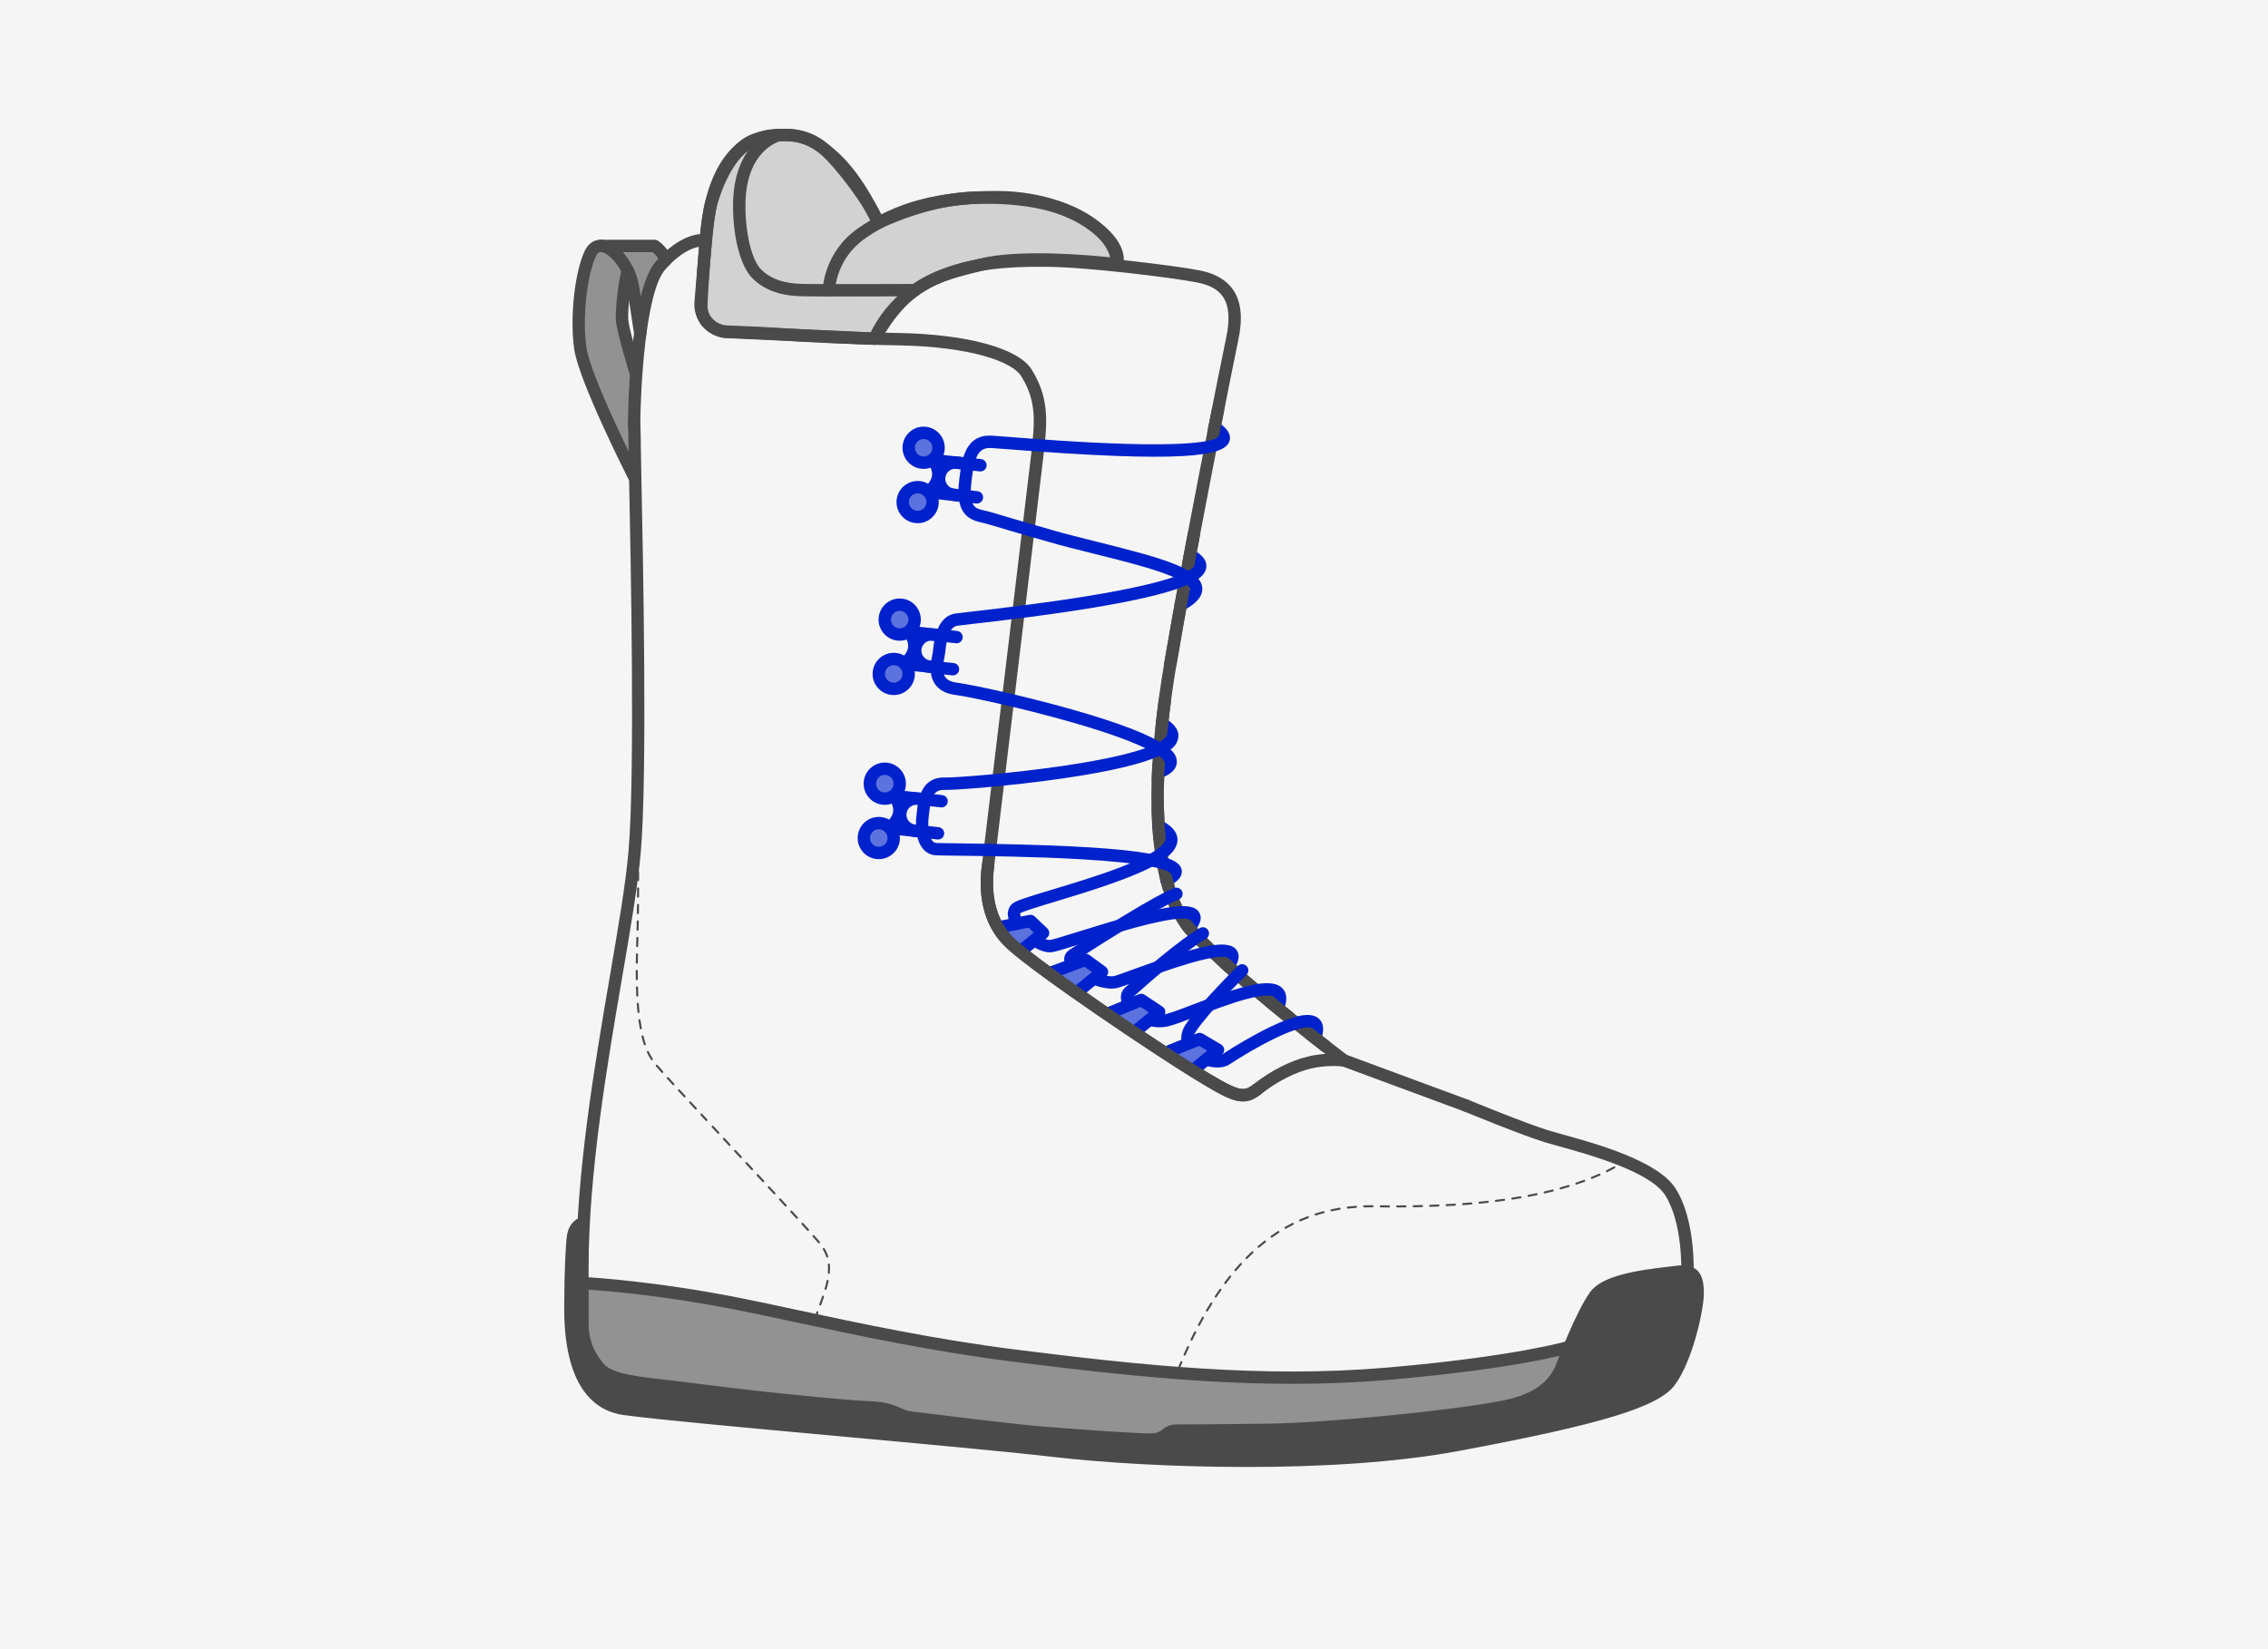 <?xml version="1.0" encoding="UTF-8"?><svg xmlns="http://www.w3.org/2000/svg" viewBox="0 0 1100 800"><defs><style>.cls-1{fill:#02c;}.cls-2{fill:#f5f5f5;}.cls-3{fill:#939292;}.cls-4{fill:#d2d2d2;}.cls-5{fill:#5c72de;}.cls-6{fill:#4b4a4a;}</style></defs><g id="Background"><rect class="cls-2" width="1100" height="800"/></g><g id="Outlined"><path class="cls-2" d="M818.21,616.98l.23,.05s.94-24.5-8.33-38.94c-9.26-14.44-47.68-23.16-59.39-26.7-11.71-3.54-39.59-15.07-39.59-15.07l-59.23-21.91s-51.93-39.12-73.63-62.46c-13.83-14.87-17.84-43.62-16.54-76.18,.69-17.35,2.89-35.78,5.92-53.78,8.72-51.76,27.62-146.55,29.96-157.37,3.83-17.72-1.16-27.53-16.14-30.53-6.56-1.31-24.7-3.82-42.69-5.62l3.08-.28c.18-16.71-26.51-32.58-58.11-32.58-26.41,0-43.69,4.67-57.77,12.52h0s-8.95-20.47-21.51-31.9c-10.77-9.8-17.29-11.06-26.55-10.74-17.44,0-32.98,13.62-35.57,51.08,0,0-9.72-1.96-22.07,12.35s-12.71,76.83-12.71,76.83c0,0,.26,3.63,.26,10.7,0,9.09,3.9,151.95,0,196.75-2.81,32.26-14.7,85.54-21.14,139.64-1.63,13.68-2.91,27.41-3.6,40.86l-.58-.03c-1.68,0-4.04,2.32-4.58,6.2-.54,3.88-1.23,18.39-1.23,30.51,0,6.18-2.54,49.04,26.15,53.03,28.7,4,161.65,14.89,208.51,20.34,46.86,5.45,135.49,8.35,195.79-2.91,60.3-11.26,94.81-19.98,102.8-30.88,7.99-10.9,13.44-34.87,13.44-42.5,0-5.92-.87-9.65-5.16-10.52Z"/><path class="cls-3" d="M310.91,156.56c2.72-23.88,11.68-30.16,11.68-30.16-.12-3.54-5.05-7.08-5.05-7.08h-26.26l-4.91,3.53c-4.54,9.44-7.08,31.06-4.9,46.13,2.18,15.07,26.08,62.22,26.08,62.22l1-49.56s-6.47-21.1-6.83-26.27c-.36-5.18,1.14-18.5,2.71-23.87,.15,.64,6.48,25.07,6.48,25.07Z"/><g><path class="cls-4" d="M424.15,164.28l-72.55-3.28s-11.99-1.63-11.44-13.62c.54-11.99,2.55-41.48,4.91-49.31s9.46-27,21.89-30.53c12.43-3.53,23.9-3.1,32.74,4.72s23.01,27.17,26.28,35.89c0,0,23.78-12.15,49.35-12.34s41.45,4.31,52.85,12.01c11.4,7.69,14.85,14.87,13.67,20.4,0,0-43.68-5.36-65.75,.09-22.07,5.45-36.61,9.02-51.95,35.98Z"/><path class="cls-6" d="M424.15,167.28s-.09,0-.14,0l-72.55-3.28c-.09,0-.18-.01-.27-.02-5.09-.69-14.56-5.08-14.03-16.73,.38-8.29,2.33-41.07,5.03-50.04,2.54-8.47,9.97-28.59,23.94-32.55,14.82-4.2,26.77-2.4,35.55,5.36,8.32,7.36,20.88,24.16,25.79,34.1,7.18-3.25,26.76-11.16,47.83-11.31,24.26-.18,41.62,3.8,54.55,12.52,14.41,9.72,16.07,18.15,14.93,23.52-.32,1.52-1.76,2.54-3.3,2.35-.43-.05-43.39-5.23-64.66,.03-22.08,5.45-35.38,8.73-50.06,34.55-.54,.94-1.53,1.52-2.61,1.52Zm-72.25-9.27l70.57,3.2c15.65-26.61,31.33-30.48,52.86-35.8,19.11-4.72,52.97-1.67,63.63-.54-.71-4.44-5.08-9.6-12.46-14.57-11.88-8.01-28.15-11.68-51.15-11.49-24.52,.18-47.78,11.9-48.01,12.02-.76,.39-1.65,.43-2.45,.12-.8-.31-1.42-.94-1.72-1.74-3.13-8.34-16.93-27.15-25.46-34.7-7.25-6.41-17.04-7.74-29.93-4.08-5.96,1.69-14.29,10.06-19.84,28.5-2.14,7.13-4.17,35.16-4.78,48.58-.39,8.59,7.36,10.27,8.74,10.5Z"/></g><path class="cls-6" d="M711.12,539.33c-.35,0-.7-.06-1.04-.19l-58.91-21.79c-1.37-.16-7.83-.78-15.42,1.01-7.65,1.8-16.51,6.36-24.3,12.51-8.71,6.88-14.98,3.04-33.57-8.33-18.13-11.09-75.48-49.6-89.46-62.47-10.27-9.45-14.37-23.02-12.21-40.36,1.21-9.72,24.29-201.99,24.69-205.73,.18-1.65,1.67-2.84,3.3-2.66,1.65,.18,2.84,1.66,2.66,3.3-.46,4.28-23.32,194.73-24.71,205.83-1.91,15.3,1.56,27.14,10.32,35.2,13.74,12.64,70.54,50.76,88.53,61.76,19.3,11.81,21.8,12.63,26.73,8.74,8.46-6.68,18.17-11.65,26.64-13.64,9.72-2.29,17.64-1.12,17.97-1.06,.2,.03,.4,.08,.59,.15l59.23,21.91c1.55,.57,2.35,2.3,1.77,3.85-.45,1.21-1.59,1.96-2.81,1.96Z"/><g><path class="cls-3" d="M282.49,622.41c11.63,.64,39.96,3.09,74.56,9.9,34.6,6.81,81.19,18.53,135.4,25.34,54.22,6.81,117.42,14.17,180.63,8.72s88.23-13.03,88.23-13.03l13.76-2.19-3.63,32.66-170.73,17.8-150.39-7.27-153.29-17.07-14.53-15.26v-39.59Z"/><path class="cls-6" d="M600.7,704.6s-.1,0-.14,0l-150.39-7.26c-.06,0-.12,0-.19-.01l-153.29-17.07c-.7-.08-1.35-.4-1.84-.91l-14.53-15.26c-.53-.56-.83-1.3-.83-2.07v-39.59c0-.82,.34-1.61,.94-2.18s1.4-.87,2.23-.82c5.65,.31,35.8,2.24,74.97,9.95,9.12,1.79,19.13,3.94,29.73,6.22,29.24,6.27,65.63,14.08,105.47,19.09,60.26,7.57,119.36,13.93,179.99,8.71,62.03-5.35,87.37-12.84,87.62-12.91,.13-.04,.26-.07,.4-.09l13.76-2.19c.93-.14,1.87,.15,2.54,.79,.68,.65,1.01,1.57,.91,2.5l-3.63,32.66c-.16,1.4-1.27,2.51-2.67,2.65l-170.73,17.8c-.1,.01-.21,.02-.31,.02Zm-150.15-13.26l150.06,7.25,168.1-17.52,2.93-26.34-9.67,1.54c-2.67,.78-28.09,7.87-88.63,13.09-61.22,5.28-120.67-1.12-181.26-8.73-40.1-5.04-76.63-12.88-105.98-19.17-10.57-2.27-20.56-4.41-29.63-6.2-33.97-6.69-61.04-8.98-70.98-9.65v35.2l12.95,13.6,152.11,16.94Z"/></g><path class="cls-6" d="M282.49,625.41c-1.66,0-3-1.34-3-3v-7.25c0-46.45,9.03-99.16,16.28-141.51,4.12-24.06,7.68-44.84,9.06-60.7,3.24-37.26,1.07-142.48,.25-182.09-.16-7.75-.27-12.88-.27-14.41,0-6.85-.25-10.45-.25-10.49-.12-1.65,1.13-3.09,2.78-3.2,1.68-.12,3.09,1.13,3.2,2.78,.01,.15,.26,3.82,.26,10.91,0,1.47,.11,6.56,.26,14.28,.82,39.7,2.99,145.15-.28,182.73-1.4,16.1-4.98,37-9.12,61.19-7.21,42.13-16.19,94.56-16.19,140.5v7.25c0,1.66-1.34,3-3,3Z"/><path class="cls-6" d="M503.92,215.78c-.11,0-.22,0-.33-.02-1.65-.18-2.84-1.66-2.66-3.31,1.58-14.63-.97-22.29-5.6-29.93-4.26-7.02-24.4-14.38-59.78-14.99-24.56-.43-42.07-1.49-56.14-2.34-6.65-.4-12.4-.75-17.39-.93-3.66-.13-6.92-.27-9.76-.4-4.45-.21-8.52-2.16-11.45-5.51-2.94-3.35-4.35-7.63-3.98-12.07l2.23-26.59c-3.3,.61-9.37,2.91-16.53,11.2-9.53,11.05-11.88,57.8-11.98,74.88,0,1.65-1.35,2.98-3,2.98h-.02c-1.66,0-2.99-1.36-2.98-3.02,.02-2.6,.52-63.8,13.44-78.77,5.48-6.35,11.21-10.54,17-12.43,4.59-1.5,7.6-.97,7.93-.9,1.49,.3,2.53,1.67,2.4,3.19l-2.51,29.96c-.23,2.8,.66,5.5,2.51,7.61,1.85,2.11,4.42,3.34,7.22,3.47,2.82,.13,6.06,.27,9.7,.4,5.06,.18,10.84,.53,17.53,.94,14.01,.85,31.45,1.91,55.88,2.33,33.64,.59,58.47,7.44,64.81,17.88,5.14,8.46,8.2,17.43,6.44,33.68-.17,1.54-1.47,2.68-2.98,2.68Z"/><path class="cls-6" d="M408.45,143.82c-8.07,0-15.35-.02-19.04-.08-10.79-.18-18.54-2.93-24.39-8.67-5.76-5.65-9.48-19.48-9.48-35.24,0-12.64,3.26-21.07,7.26-26.67-9.92,7.05-15.98,21.95-17.48,43.63-.11,1.65-1.55,2.9-3.2,2.79-1.65-.11-2.9-1.55-2.79-3.2,1.25-18.16,5.58-32.03,12.86-41.24,6.53-8.26,15.42-12.63,25.71-12.63,1.53,0,2.81,1.15,2.98,2.66,.17,1.52-.82,2.92-2.31,3.26-.68,.17-17.03,4.48-17.03,31.4,0,13.79,3.16,26.52,7.68,30.96,4.68,4.59,11.13,6.8,20.29,6.95,10.92,.18,53.81,0,54.24,0,1.64,.02,3.01,1.33,3.01,2.99,0,1.66-1.33,3.01-2.99,3.01-.29,0-19.35,.08-35.33,.08Z"/><path class="cls-6" d="M425.97,111.15c-1.16,0-2.26-.67-2.75-1.8-.09-.2-8.85-20.02-20.78-30.87-9.79-8.91-15.45-10.27-24.43-9.97-1.64,.07-3.04-1.24-3.1-2.9-.06-1.66,1.24-3.04,2.9-3.1,10.23-.35,17.47,1.34,28.68,11.52,12.89,11.72,21.87,32.05,22.24,32.91,.66,1.52-.03,3.29-1.55,3.95-.39,.17-.8,.25-1.2,.25Z"/><path class="cls-6" d="M402,143.81s-.05,0-.08,0c-1.65-.04-2.96-1.41-2.92-3.06,.02-.75,.59-18.53,17.27-30.08,18.26-12.64,38.43-18.04,67.47-18.04,21.2,0,42.06,7.23,53.13,18.43,5.28,5.34,8.04,11.28,7.98,17.18-.02,1.65-1.36,2.97-3,2.97h-.03c-1.66-.02-2.99-1.38-2.97-3.03,.05-4.26-2.11-8.72-6.24-12.9-10-10.11-29.19-16.65-48.87-16.65-34.85,0-51.93,8.58-64.05,16.97-14.1,9.76-14.67,24.66-14.69,25.29-.05,1.63-1.38,2.92-3,2.92Z"/><path class="cls-6" d="M651.9,517.42c-.63,0-1.26-.2-1.8-.6-2.13-1.6-52.39-39.55-74.03-62.81-13.02-14-25.56-48.35-11.39-132.49,8.87-52.66,27.88-147.74,29.98-157.5,1.94-8.98,1.48-15.48-1.39-19.87-2.33-3.56-6.39-5.88-12.4-7.08-11.1-2.22-53.97-7.66-74.53-7.66s-62.88,0-79.47,36.14c-.69,1.51-2.47,2.17-3.98,1.48-1.51-.69-2.17-2.47-1.48-3.98,18.19-39.63,64.95-39.63,84.92-39.63s64.43,5.52,75.71,7.78c7.56,1.51,13.02,4.77,16.24,9.67,3.8,5.8,4.54,13.79,2.24,24.43-2.1,9.74-21.08,104.66-29.93,157.23-10.74,63.77-7.24,109.02,9.86,127.41,21.27,22.88,72.72,61.72,73.24,62.11,1.32,1,1.59,2.88,.59,4.2-.59,.78-1.49,1.2-2.4,1.2Z"/><g><path class="cls-6" d="M281.85,632.86c-.07,19.07,3.68,24.04,7.97,29.83s13.89,7.49,29.63,9.26c15.73,1.77,30.51,3.88,47.54,5.72,17.03,1.84,42.98,4.56,55.03,5.04s13.62,4.29,19.96,4.97c6.33,.68,46.45,5.93,64.23,7.36,17.78,1.43,44.07,3.34,51.97,3.27s6.56-4.34,12.74-4.34,13.8,0,43.59-.36,90.09-6.54,112.97-10.9c22.88-4.36,27.97-14.17,30.15-20.02,2.18-5.86,9.81-25.38,15.98-34.1,6.18-8.72,31.6-10.53,39.96-11.62s9.81,2.91,9.81,10.53-5.45,31.6-13.44,42.5c-7.99,10.9-42.5,19.62-102.8,30.88-60.3,11.26-148.93,8.35-195.79,2.91-46.86-5.45-179.81-16.35-208.51-20.34s-26.15-46.86-26.15-53.03c0-12.12,.68-26.63,1.23-30.51,.54-3.88,2.9-6.2,4.58-6.2l-.63,39.16Z"/><path class="cls-6" d="M604.55,711.63c-36.45,0-70.76-2.21-93.56-4.86-22.42-2.61-64.75-6.48-105.69-10.22-45.19-4.13-87.87-8.04-102.88-10.13-13.53-1.88-29.5-12.89-28.76-54.62,0-.57,.02-1.04,.02-1.38,0-12.18,.69-26.88,1.26-30.93,.7-5.01,3.95-8.78,7.55-8.78,.8,0,1.57,.32,2.14,.9,.56,.57,.87,1.35,.86,2.15l-.63,39.14c-.06,17.98,3.2,22.38,7.32,27.94,3.47,4.68,11.66,6.35,27.61,8.14,7.14,.8,13.94,1.66,21.13,2.56,8.41,1.06,17.11,2.15,26.4,3.16,17.92,1.93,43.1,4.56,54.83,5.02,7.83,.31,11.68,1.98,14.78,3.33,1.85,.8,3.31,1.44,5.38,1.66,1.72,.18,5.73,.68,11.28,1.37,14.92,1.85,39.9,4.94,52.86,5.98,19.19,1.54,44.25,3.31,51.7,3.26,3.18-.03,4.14-.76,5.47-1.77,1.5-1.14,3.37-2.57,7.29-2.57,6.14,0,13.79,0,43.55-.36,29.99-.37,89.74-6.52,112.45-10.84,6.81-1.3,22.77-4.34,27.9-18.12,.94-2.53,9.39-24.97,16.35-34.79,5.75-8.11,22.87-10.68,38.47-12.45,1.38-.16,2.58-.29,3.55-.42,4.36-.57,7.55,.09,9.75,2.02,3.03,2.66,3.45,7.1,3.45,11.49,0,7.68-5.3,32.38-14.02,44.27-7.84,10.7-35.23,19.08-104.67,32.05-30.71,5.73-67.91,7.8-103.13,7.8Zm-323.48-58.85c2.96,16.59,10.47,26.06,22.18,27.69,14.87,2.07,57.49,5.97,102.6,10.1,40.97,3.75,83.34,7.62,105.84,10.24,44.46,5.17,133.06,8.67,194.89-2.88,55.05-10.28,93.28-19.26,100.93-29.7,7.73-10.55,12.86-34.04,12.86-40.73,0-2.47-.15-5.88-1.41-6.98-1.01-.89-3.28-.8-5.01-.58-1,.13-2.23,.27-3.65,.43-8.85,1-29.58,3.35-34.25,9.95-6.52,9.2-14.71,30.96-15.62,33.42-2.71,7.28-9.02,17.47-32.4,21.92-22.93,4.37-83.24,10.58-113.5,10.95-29.8,.36-37.47,.36-43.63,.36-1.89,0-2.48,.45-3.66,1.34-1.64,1.25-3.88,2.95-9.06,3-9.88,.09-45.24-2.72-52.23-3.28-13.09-1.05-38.15-4.15-53.12-6.01-5.32-.66-9.52-1.18-11.19-1.36-2.97-.32-5.08-1.23-7.12-2.12-2.91-1.26-5.93-2.57-12.63-2.84-11.92-.47-37.23-3.11-55.24-5.06-9.34-1.01-18.07-2.11-26.5-3.17-7.17-.9-13.94-1.75-21.05-2.55-15.79-1.78-26.52-3.46-31.7-10.46-2.41-3.25-4.73-6.38-6.34-11.7Z"/></g><path class="cls-6" d="M818.44,620.04s-.08,0-.12,0c-1.66-.06-2.95-1.46-2.88-3.11,0-.24,.78-23.75-7.86-37.21-7.37-11.48-37.14-19.71-51.44-23.67-2.49-.69-4.64-1.28-6.29-1.78-11.72-3.54-38.73-14.7-39.87-15.17-1.53-.63-2.26-2.39-1.63-3.92,.63-1.53,2.39-2.26,3.92-1.63,.28,.12,27.88,11.52,39.32,14.97,1.58,.48,3.7,1.06,6.15,1.74,16.18,4.47,46.29,12.79,54.89,26.21,9.66,15.06,8.84,39.64,8.8,40.67-.06,1.62-1.39,2.88-3,2.88Z"/><path class="cls-6" d="M307.55,234.19c-1.09,0-2.15-.6-2.68-1.64-.99-1.94-24.15-47.76-26.37-63.14-2.2-15.2,.22-37.57,5.17-47.86,1.78-3.69,4.89-5.59,8.54-5.21,6.86,.71,14.74,9.79,17.21,19.83,1.06,4.32,3.95,24.2,4.07,25.05,.24,1.64-.9,3.16-2.54,3.4-1.63,.23-3.16-.9-3.4-2.54-1.02-7.05-3.16-21.24-3.96-24.48-1.96-7.98-8.17-14.89-12-15.29-.54-.06-1.55-.16-2.52,1.84-4.01,8.35-6.85,29.11-4.64,44.4,2.08,14.42,25.55,60.82,25.79,61.29,.75,1.48,.16,3.28-1.32,4.03-.43,.22-.9,.32-1.35,.32Z"/><path class="cls-6" d="M322.59,129.4c-1.61,0-2.94-1.28-3-2.9-.04-1.13-1.66-2.98-3.09-4.19h-25.23c-1.66,0-3-1.34-3-3s1.34-3,3-3h26.26c.63,0,1.24,.2,1.75,.56,1.02,.73,6.14,4.64,6.3,9.42,.06,1.66-1.24,3.04-2.89,3.1-.04,0-.07,0-.11,0Z"/><path class="cls-6" d="M308.55,184.63c-1.28,0-2.47-.83-2.87-2.12-.67-2.19-6.58-21.58-6.95-26.94-.39-5.51,1.17-19.25,2.82-24.92,.46-1.59,2.13-2.51,3.72-2.04,1.59,.46,2.51,2.13,2.04,3.72-1.45,4.99-2.93,18.01-2.59,22.82,.25,3.55,4.15,17.26,6.7,25.61,.49,1.58-.41,3.26-1.99,3.75-.29,.09-.59,.13-.88,.13Z"/><path class="cls-6" d="M395.08,640.81c-.06,0-.11,0-.17-.03-.26-.09-.4-.38-.3-.64,.46-1.28,.92-2.54,1.37-3.76,.1-.26,.38-.39,.64-.3,.26,.09,.39,.38,.3,.64-.45,1.22-.91,2.48-1.37,3.75-.07,.2-.27,.33-.47,.33Zm2.75-7.51c-.06,0-.12,0-.17-.03-.26-.1-.39-.38-.3-.64,.47-1.28,.92-2.53,1.34-3.76,.09-.26,.38-.4,.64-.31,.26,.09,.4,.38,.31,.64-.42,1.23-.88,2.49-1.35,3.78-.07,.2-.27,.33-.47,.33Zm2.57-7.57s-.09,0-.14-.02c-.26-.08-.42-.36-.34-.62,.41-1.39,.73-2.64,.99-3.84,.06-.27,.32-.44,.59-.38,.27,.06,.44,.32,.38,.59-.26,1.22-.59,2.5-1.01,3.91-.06,.22-.26,.36-.48,.36Zm1.61-7.82s-.03,0-.04,0c-.28-.02-.48-.27-.46-.54,.06-.7,.09-1.38,.09-2.03,0-.64-.03-1.27-.09-1.87-.03-.28,.18-.52,.45-.54,.28-.02,.52,.18,.54,.45,.06,.64,.09,1.3,.09,1.97,0,.68-.03,1.39-.09,2.12-.02,.26-.24,.46-.5,.46Zm-.8-7.9c-.21,0-.41-.13-.48-.34-.39-1.21-.94-2.4-1.61-3.53-.14-.24-.06-.54,.17-.69,.23-.14,.54-.07,.69,.17,.71,1.2,1.29,2.45,1.7,3.73,.08,.26-.06,.54-.32,.63-.05,.02-.1,.02-.16,.02Zm-4.01-6.86c-.14,0-.28-.06-.38-.18-.67-.79-1.55-1.8-2.64-3.02-.18-.21-.16-.52,.04-.71,.21-.18,.52-.17,.71,.04,1.09,1.23,1.98,2.25,2.65,3.04,.18,.21,.15,.53-.06,.71-.09,.08-.21,.12-.32,.12Zm-5.32-6.02c-.14,0-.27-.06-.37-.17-.83-.93-1.74-1.92-2.69-2.97-.19-.21-.17-.52,.03-.71,.21-.18,.52-.17,.71,.03,.96,1.05,1.86,2.05,2.7,2.98,.19,.21,.17,.52-.04,.71-.1,.09-.22,.13-.33,.13Zm-5.4-5.94c-.14,0-.27-.05-.37-.16l-2.71-2.96c-.19-.2-.17-.52,.03-.71,.2-.19,.52-.17,.71,.03l2.71,2.96c.19,.2,.17,.52-.03,.71-.1,.09-.22,.13-.34,.13Zm-5.42-5.91c-.13,0-.27-.05-.37-.16l-2.72-2.95c-.19-.2-.17-.52,.03-.71,.2-.19,.52-.17,.71,.03l2.72,2.95c.19,.2,.17,.52-.03,.71-.1,.09-.22,.13-.34,.13Zm-5.44-5.89c-.13,0-.27-.05-.37-.16l-2.72-2.94c-.19-.2-.17-.52,.03-.71,.2-.19,.52-.17,.71,.03l2.72,2.94c.19,.2,.17,.52-.03,.71-.1,.09-.22,.13-.34,.13Zm-5.44-5.88c-.13,0-.27-.05-.37-.16l-2.72-2.94c-.19-.2-.17-.52,.03-.71,.2-.19,.52-.18,.71,.03l2.72,2.94c.19,.2,.17,.52-.03,.71-.1,.09-.22,.13-.34,.13Zm-5.45-5.88c-.13,0-.27-.05-.37-.16l-2.72-2.94c-.19-.2-.18-.52,.03-.71,.2-.19,.52-.18,.71,.03l2.73,2.94c.19,.2,.17,.52-.03,.71-.1,.09-.22,.13-.34,.13Zm-5.45-5.87c-.13,0-.27-.05-.37-.16l-2.73-2.94c-.19-.2-.18-.52,.03-.71,.2-.19,.52-.18,.71,.03l2.73,2.95c.19,.2,.18,.52-.03,.71-.1,.09-.22,.13-.34,.13Zm-5.46-5.88c-.13,0-.27-.05-.37-.16l-2.73-2.94c-.19-.2-.18-.52,.03-.71,.2-.19,.52-.18,.71,.03l2.72,2.94c.19,.2,.18,.52-.03,.71-.1,.09-.22,.13-.34,.13Zm-5.45-5.88c-.13,0-.27-.05-.37-.16l-2.73-2.94c-.19-.2-.18-.52,.03-.71,.2-.19,.52-.18,.71,.03l2.73,2.94c.19,.2,.18,.52-.03,.71-.1,.09-.22,.13-.34,.13Zm-5.82-6.04l.37-.34-.42,.29-2.68-2.89c-.19-.2-.17-.52,.03-.71,.21-.19,.52-.17,.71,.03l2.67,2.89-.32,.39-.37,.34Zm-5.08-5.72c-.13,0-.27-.05-.37-.16l-2.72-2.95c-.19-.2-.17-.52,.03-.71s.52-.17,.71,.03l2.72,2.94c.19,.2,.17,.52-.03,.71-.1,.09-.22,.13-.34,.13Zm-5.44-5.89c-.13,0-.27-.05-.37-.16l-2.72-2.95c-.19-.2-.17-.52,.03-.71,.21-.18,.52-.17,.71,.03l2.72,2.95c.19,.2,.17,.52-.03,.71-.1,.09-.22,.13-.34,.13Zm-5.43-5.91c-.14,0-.27-.05-.37-.16-.96-1.05-1.87-2.05-2.71-2.97-.19-.2-.17-.52,.03-.71,.2-.18,.52-.17,.71,.03,.84,.92,1.74,1.91,2.7,2.96,.19,.2,.17,.52-.03,.71-.1,.09-.22,.13-.34,.13Zm-5.4-5.95c-.14,0-.27-.06-.37-.17-1.11-1.24-2.01-2.26-2.67-3.02-.18-.21-.16-.53,.05-.71,.21-.18,.52-.16,.71,.05,.65,.76,1.55,1.77,2.65,3.01,.18,.21,.17,.52-.04,.71-.1,.09-.21,.13-.33,.13Zm-5.07-6.2c-.16,0-.33-.08-.42-.23-.72-1.12-1.36-2.28-1.95-3.56-.12-.25,0-.55,.24-.66,.25-.12,.55,0,.66,.24,.58,1.24,1.19,2.37,1.89,3.44,.15,.23,.08,.54-.15,.69-.08,.05-.18,.08-.27,.08Zm-3.39-7.21c-.21,0-.4-.13-.47-.34-.41-1.21-.79-2.51-1.13-3.88-.07-.27,.1-.54,.36-.61,.27-.07,.54,.1,.61,.36,.33,1.34,.71,2.61,1.1,3.8,.09,.26-.05,.55-.31,.63-.05,.02-.11,.03-.16,.03Zm-1.96-7.74c-.24,0-.45-.17-.49-.41-.23-1.25-.45-2.58-.64-3.97-.04-.27,.15-.53,.43-.56,.27-.03,.53,.15,.56,.43,.19,1.37,.4,2.69,.63,3.92,.05,.27-.13,.53-.4,.58-.03,0-.06,0-.09,0Zm-1.11-7.92c-.25,0-.47-.19-.5-.45-.13-1.27-.25-2.6-.35-4-.02-.28,.19-.51,.46-.54,.27-.02,.51,.19,.54,.46,.1,1.38,.21,2.71,.34,3.97,.03,.28-.17,.52-.45,.55-.02,0-.03,0-.05,0Zm-.58-7.97c-.27,0-.49-.21-.5-.48-.06-1.29-.12-2.62-.16-4,0-.28,.21-.51,.48-.52h.02c.27,0,.49,.21,.5,.48,.04,1.38,.09,2.71,.16,3.99,.01,.28-.2,.51-.47,.52,0,0-.02,0-.02,0Zm-.24-7.99c-.27,0-.5-.22-.5-.49-.02-1.21-.02-2.46-.02-3.75v-.25c0-.28,.22-.5,.5-.5s.5,.22,.5,.5v.25c0,1.28,0,2.53,.02,3.74,0,.28-.22,.5-.49,.51h0Zm0-8h0c-.28,0-.5-.23-.49-.51,.02-1.3,.04-2.63,.07-4,0-.28,.24-.48,.51-.49,.28,0,.5,.24,.49,.51-.03,1.37-.06,2.7-.07,3.99,0,.27-.23,.49-.5,.49Zm.18-8h-.01c-.28,0-.49-.24-.49-.51,.04-1.33,.08-2.67,.11-4,0-.27,.23-.49,.5-.49h.01c.28,0,.49,.24,.49,.51-.03,1.33-.07,2.66-.11,4,0,.27-.23,.49-.5,.49Zm.2-8h-.01c-.28,0-.5-.23-.49-.51,.03-1.34,.05-2.67,.08-4,0-.28,.22-.48,.51-.49,.28,0,.5,.23,.49,.51-.02,1.33-.05,2.66-.08,4,0,.27-.23,.49-.5,.49Zm.14-8h0c-.28,0-.5-.23-.49-.51,.02-1.34,.03-2.68,.05-4,0-.28,.28-.5,.5-.5,.28,0,.5,.23,.5,.5-.01,1.32-.03,2.66-.05,4,0,.27-.23,.49-.5,.49Zm.08-8h0c-.28,0-.5-.23-.5-.5,0-1.35,.02-2.68,.02-4,0-.28,.22-.5,.5-.5h0c.28,0,.5,.23,.5,.5,0,1.32-.01,2.65-.02,4,0,.27-.23,.5-.5,.5Zm.03-8c-.28,0-.5-.22-.5-.5v-1.28s0-2.72,0-2.72c0-.28,.22-.5,.5-.5h0c.28,0,.5,.22,.5,.5v2.72s0,1.28,0,1.28c0,.28-.22,.5-.5,.5Zm-.02-8c-.28,0-.5-.22-.5-.5,0-1.37-.02-2.7-.03-4,0-.28,.22-.5,.5-.5h0c.27,0,.5,.22,.5,.5,0,1.3,.02,2.64,.03,4,0,.28-.22,.5-.5,.5h0Zm-.06-8c-.27,0-.5-.22-.5-.5-.01-1.39-.03-2.72-.05-4,0-.28,.22-.5,.49-.51,.26-.01,.5,.22,.51,.49,.02,1.28,.03,2.62,.05,4,0,.28-.22,.5-.5,.5h0Zm-.11-8c-.27,0-.5-.22-.5-.49-.02-1.43-.05-2.77-.07-4,0-.28,.21-.5,.49-.51h0c.27,0,.5,.22,.5,.49,.02,1.23,.05,2.57,.07,4,0,.28-.22,.5-.49,.51h0Zm-.16-8c-.27,0-.49-.22-.5-.49-.04-1.74-.08-3.09-.1-4,0-.28,.21-.51,.49-.51h.01c.27,0,.49,.22,.5,.49,.02,.91,.06,2.27,.1,4,0,.28-.21,.51-.49,.51h-.01Z"/><path class="cls-1" d="M572.69,296.33c-1.08,0-2.12-.58-2.66-1.6-.77-1.47-.21-3.28,1.26-4.05,4.79-2.52,5.92-4.38,5.84-5.08-.06-.54-1.03-3.45-13.76-7.91-8.92-3.13-20.86-6.1-32.41-8.98-7.53-1.88-15.32-3.81-22.1-5.76-17.11-4.91-23.98-6.98-27.28-7.98q-3.29-.99-6.74-1.79c-10.37-2.39-10.65-11.8-9.57-20.69,1.13-9.23,2.66-21.88,15.85-21.16,1.09,.06,3.43,.24,6.98,.52,11.86,.94,36.53,2.88,58.88,3.49,34.58,.94,41.87-1.95,43.38-3.06-.32-.43-1.1-1.27-2.97-2.5-1.38-.92-1.76-2.78-.84-4.16,.92-1.38,2.78-1.76,4.16-.84,1.77,1.17,7.14,4.74,5.56,9.33-2.48,7.19-21.9,10.57-108.64,3.72-3.38-.27-5.81-.46-6.83-.51-6.51-.33-8.17,4.4-9.58,15.9-1.43,11.69,1.28,13.27,4.96,14.12,3.6,.83,3.67,.85,7.12,1.89,3.29,.99,10.14,3.06,27.21,7.96,6.68,1.92,14.42,3.84,21.9,5.71,30.69,7.64,49.56,12.79,50.68,21.99,.72,5.99-6.59,9.85-9,11.11-.45,.23-.92,.35-1.4,.35Z"/><path class="cls-6" d="M567.64,325.01c-.17,0-.33-.01-.5-.04-1.63-.28-2.73-1.82-2.46-3.46,.99-5.89,2.16-12.61,3.48-19.98,.65-3.62,1.32-7.34,2.01-11.14l.85-4.65c.3-1.63,1.87-2.71,3.49-2.41,1.63,.3,2.71,1.86,2.41,3.49l-.85,4.65c-.69,3.79-1.36,7.51-2.01,11.12-1.31,7.35-2.48,14.05-3.47,19.92-.25,1.46-1.52,2.5-2.95,2.5Z"/><path class="cls-1" d="M564.08,376.75c-1.1,0-2.15-.6-2.68-1.65-.75-1.48-.15-3.28,1.33-4.03,1.81-.91,2.05-1.53,2.05-1.54,0-.03-.89-6.59-45.53-19.33-23.8-6.79-49.59-12.31-55.71-13.05-4.52-.55-7.85-2.26-9.9-5.08-3.39-4.67-2.18-10.8-1.46-14.47,.13-.69,.26-1.33,.3-1.72l.06-.55c.48-4.5,1.74-16.44,10.95-17.73,1.28-.18,3.97-.49,7.68-.92,13.04-1.5,40.17-4.62,64.03-8.83,41.3-7.29,43.77-12.73,43.91-13.34h0s-.42-.98-3.37-2.51c-1.47-.76-2.05-2.57-1.29-4.04,.76-1.47,2.57-2.05,4.04-1.29,4.94,2.55,7.13,5.55,6.52,8.92-.89,4.87-7.35,10.84-48.51,18.12-24.11,4.27-51.49,7.42-64.65,8.93-3.67,.42-6.32,.73-7.53,.9-4.56,.64-5.44,8.89-5.81,12.42l-.06,.57c-.07,.64-.22,1.38-.38,2.23-.57,2.88-1.42,7.23,.43,9.78,1.03,1.42,2.97,2.31,5.77,2.65,5.93,.72,31.07,5.98,55.97,13.05,48.61,13.8,49.94,21.41,50.44,24.27,.38,2.21-.21,5.37-5.25,7.91-.43,.22-.89,.32-1.35,.32Z"/><path class="cls-1" d="M565.8,430.01c-1.09,0-2.13-.59-2.67-1.62-.76-1.47-.19-3.28,1.29-4.04,1.21-.62,1.92-1.12,2.33-1.45-2.08-1.28-10.29-4.22-42.34-6.08-22.15-1.28-47.09-1.58-60.49-1.74-6.47-.08-9.38-.11-10.35-.2-2.4-.21-4.49-1.34-6.04-3.27-4.05-5.01-3.34-13.65-3.03-16.18,.06-.48,.12-.97,.17-1.48,.68-5.99,1.97-17.17,13.76-16.79,3.78,.12,29.61-1.65,56.07-5.48,47.41-6.87,50.79-13.8,51.01-14.57,.17-.58-.85-1.95-3.49-3.56-1.41-.86-1.86-2.71-1-4.12,.86-1.41,2.71-1.86,4.12-1,5.17,3.16,7.23,6.66,6.11,10.4-.91,3.06-3.33,11.18-55.91,18.8-25.84,3.74-52.36,5.7-57.11,5.54-5.4-.17-6.69,3.24-7.62,11.47-.06,.53-.12,1.04-.18,1.54-.6,4.86,.11,9.65,1.74,11.67,.54,.67,1.12,.99,1.9,1.06,.79,.07,4.81,.12,9.9,.18,90.03,1.07,108.2,5.61,109.18,13.09,.54,4.12-4.21,6.58-5.99,7.5-.44,.23-.91,.34-1.38,.34Z"/><g><path class="cls-1" d="M454.95,407.24c-.11,0-.22,0-.33-.02l-11.35-1.25c-2.88-.32-5.46-1.73-7.27-3.99-1.81-2.26-2.63-5.09-2.31-7.96,.66-5.94,6-10.23,11.96-9.58l11.35,1.25c1.65,.18,2.83,1.66,2.65,3.31-.18,1.65-1.66,2.83-3.31,2.65l-11.35-1.25c-2.63-.29-5.04,1.63-5.33,4.28-.14,1.28,.23,2.54,1.03,3.55s1.96,1.64,3.24,1.78l11.35,1.25c1.65,.18,2.83,1.66,2.65,3.31-.17,1.54-1.47,2.67-2.98,2.67Z"/><g><g><circle class="cls-5" cx="429.12" cy="380.17" r="7.24"/><path class="cls-1" d="M429.14,390.41c-.38,0-.76-.02-1.14-.06-2.72-.3-5.16-1.64-6.87-3.78-1.71-2.13-2.49-4.81-2.19-7.53,.3-2.72,1.64-5.16,3.78-6.87,2.13-1.71,4.8-2.49,7.53-2.19,2.72,.3,5.16,1.64,6.87,3.78,1.71,2.14,2.49,4.81,2.19,7.53-.3,2.72-1.64,5.16-3.78,6.87-1.83,1.47-4.07,2.25-6.38,2.25Zm-.03-14.49c-.96,0-1.88,.32-2.64,.93-.88,.71-1.44,1.72-1.56,2.85-.12,1.13,.2,2.23,.91,3.12,.71,.88,1.72,1.44,2.85,1.56,1.13,.12,2.23-.2,3.12-.91,.88-.71,1.44-1.72,1.56-2.85,.12-1.13-.2-2.23-.91-3.12-.71-.88-1.72-1.44-2.85-1.56-.16-.02-.32-.03-.47-.03Z"/></g><g><circle class="cls-5" cx="426.21" cy="406.53" r="7.24"/><path class="cls-1" d="M426.23,416.77c-.38,0-.76-.02-1.14-.06-2.72-.3-5.16-1.64-6.87-3.78s-2.49-4.81-2.19-7.53c.3-2.72,1.64-5.16,3.78-6.87,2.13-1.71,4.8-2.49,7.53-2.19,2.72,.3,5.16,1.64,6.87,3.78,1.71,2.13,2.49,4.81,2.19,7.53h0c-.3,2.72-1.64,5.16-3.78,6.87-1.83,1.47-4.07,2.25-6.38,2.25Zm-.03-14.49c-.96,0-1.88,.32-2.64,.93-.88,.71-1.44,1.72-1.56,2.85-.12,1.13,.2,2.23,.91,3.12,.71,.88,1.72,1.44,2.85,1.56,1.13,.12,2.23-.2,3.12-.91,.88-.71,1.44-1.72,1.56-2.85h0c.12-1.13-.2-2.23-.91-3.12-.71-.88-1.72-1.44-2.85-1.56-.16-.02-.32-.03-.47-.03Z"/></g></g><path class="cls-1" d="M433.75,402.29c-.67,0-1.33-.22-1.89-.67-1.29-1.05-1.48-2.94-.43-4.22,2.08-2.55,2.35-5.01,.88-7.95-.74-1.48-.14-3.28,1.34-4.02,1.48-.74,3.28-.14,4.02,1.34,2.53,5.05,1.98,10.04-1.59,14.42-.59,.73-1.46,1.11-2.33,1.11Z"/><path class="cls-1" d="M449.4,390.86c-.11,0-.22,0-.33-.02l-15.3-1.69c-1.65-.18-2.83-1.66-2.65-3.31,.18-1.65,1.66-2.84,3.31-2.65l15.3,1.69c1.65,.18,2.83,1.66,2.65,3.31-.17,1.54-1.47,2.67-2.98,2.67Z"/><path class="cls-1" d="M447.41,406.41c-.11,0-.22,0-.33-.02l-14.35-1.58c-1.65-.18-2.83-1.66-2.65-3.31,.18-1.65,1.67-2.83,3.31-2.65l14.35,1.58c1.65,.18,2.83,1.66,2.65,3.31-.17,1.54-1.47,2.67-2.98,2.67Z"/></g><path class="cls-1" d="M509.14,461.96c-6.71,0-16.54-8.11-19.44-14.77-2.21-5.06,.18-7.84,1.3-8.8,1.73-1.47,6.39-2.96,19.29-6.84,11.09-3.34,24.89-7.49,36.13-12.05,16.93-6.87,18.56-10.92,18.66-11.99,.1-1.14-1.6-2.71-4.55-4.2-1.48-.75-2.07-2.55-1.32-4.03,.75-1.48,2.55-2.07,4.03-1.32,5.53,2.8,8.16,6.19,7.81,10.09-.88,9.93-21.42,17.94-59.03,29.26-7.42,2.23-15.82,4.76-17.19,5.71-.14,.13-.01,.91,.37,1.78,2.29,5.27,10.85,11.56,14.13,11.16,1.33-.16,7.21-2,13.43-3.94,41.18-12.89,54.9-15.15,58.7-9.66,1.62,2.34,1.03,5.34-1.76,8.93-1.02,1.31-2.9,1.54-4.21,.52-1.31-1.02-1.54-2.9-.52-4.21,.67-.86,1.01-1.46,1.19-1.84-1.4-.35-5.97-.67-19.7,2.71-10.54,2.59-22.89,6.46-31.91,9.28-8.53,2.67-12.71,3.96-14.52,4.18-.29,.03-.59,.05-.89,.05Z"/><path class="cls-6" d="M566.68,433.13c-1.33,0-2.55-.9-2.9-2.25l-1.17-4.55c-.42-1.6,.55-3.24,2.15-3.65,1.61-.42,3.24,.55,3.65,2.15l1.17,4.55c.42,1.6-.55,3.24-2.15,3.65-.25,.07-.5,.1-.75,.1Z"/><g><polyline class="cls-5" points="484.33 449.84 499.81 446.76 505.91 452.56 495.48 461.08"/><path class="cls-1" d="M495.48,464.08c-.87,0-1.73-.38-2.33-1.1-1.05-1.28-.86-3.17,.43-4.22l7.8-6.37-2.51-2.38-13.96,2.78c-1.63,.32-3.2-.73-3.53-2.36-.32-1.62,.73-3.21,2.36-3.53l15.48-3.08c.96-.19,1.94,.1,2.65,.77l6.1,5.8c.62,.59,.96,1.43,.93,2.29-.03,.86-.43,1.67-1.1,2.21l-10.43,8.52c-.56,.46-1.23,.68-1.9,.68Z"/></g><path class="cls-6" d="M583.02,459.85c-.76,0-1.51-.28-2.1-.85-.6-.59-5.95-5.84-7.81-8.56-.93-1.37-.58-3.23,.78-4.17,1.37-.93,3.24-.58,4.17,.78,1.3,1.89,5.53,6.17,7.05,7.65,1.18,1.16,1.21,3.06,.05,4.24-.59,.6-1.37,.9-2.15,.9Z"/><path class="cls-1" d="M539.18,479.58c-7.83,0-20.03-6.1-22.53-11.85-1.18-2.72-.34-5.42,2.18-7.05,42.38-27.38,50.28-29.81,51.04-30,1.61-.39,3.23,.59,3.63,2.2,.39,1.58-.56,3.18-2.12,3.61-.47,.15-8.62,2.96-49.1,29.1,.4,.65,1.57,1.98,4.26,3.65,4.88,3.02,11.11,4.92,13.89,4.22,1.33-.33,4.98-1.67,9.21-3.21,29.68-10.83,45.56-15.27,50.01-9.55,1.85,2.38,1.38,5.65-1.41,9.74-.93,1.37-2.8,1.72-4.17,.79-1.37-.93-1.72-2.8-.79-4.17,.97-1.43,1.3-2.28,1.41-2.71-1.02-.32-4.76-.76-16.77,2.67-8.88,2.53-18.91,6.19-26.24,8.86-4.75,1.73-8.18,2.98-9.81,3.39-.82,.2-1.73,.3-2.71,.3Zm-17.22-13.76h0Z"/><path class="cls-1" d="M562.27,498.32c-7.7,0-14.58-4.62-17.42-10.03-1.89-3.6-1.57-7.06,.85-9.25,25.9-23.37,35.9-28.69,36.31-28.9,1.48-.77,3.28-.19,4.05,1.28,.76,1.47,.19,3.28-1.28,4.05-.09,.05-9.95,5.38-35.07,28.04-.14,.13-.16,.85,.44,2.01,1.96,3.74,8.31,8.08,15.11,6.47,2.7-.64,7.69-2.54,13.47-4.75,21.72-8.29,37.53-13.71,43.25-7.82,2.31,2.38,2.5,5.94,.56,10.58-.64,1.53-2.39,2.25-3.92,1.62-1.53-.64-2.25-2.39-1.62-3.92,1.1-2.65,.92-3.84,.67-4.1-.2-.2-2.24-1.89-13.29,1.09-7.4,2-15.96,5.27-23.52,8.16-5.98,2.29-11.15,4.26-14.23,4.99-1.47,.35-2.94,.51-4.38,.51Z"/><path class="cls-6" d="M601.79,477.06c-.71,0-1.42-.25-1.99-.75l-7.64-6.75c-1.24-1.1-1.36-2.99-.26-4.24,1.1-1.24,2.99-1.36,4.24-.26l7.64,6.75c1.24,1.1,1.36,2.99,.26,4.24-.59,.67-1.42,1.01-2.25,1.01Z"/><path class="cls-6" d="M625.12,496.47c-.67,0-1.34-.22-1.89-.67l-9.09-7.41c-1.29-1.05-1.48-2.94-.43-4.22,1.05-1.29,2.94-1.48,4.22-.43l9.09,7.41c1.29,1.05,1.48,2.94,.43,4.22-.59,.73-1.46,1.11-2.33,1.11Z"/><g><polyline class="cls-5" points="509.68 471.86 526.45 465.6 534.49 471.44 524.06 479.96"/><path class="cls-1" d="M524.06,482.96c-.87,0-1.73-.38-2.33-1.1-1.05-1.28-.86-3.17,.43-4.22l7.42-6.06-3.58-2.6-15.27,5.7c-1.55,.58-3.28-.21-3.86-1.76-.58-1.55,.21-3.28,1.76-3.86l16.77-6.26c.94-.35,2-.21,2.81,.38l8.04,5.83c.75,.55,1.21,1.41,1.24,2.34,.03,.93-.38,1.82-1.1,2.41l-10.43,8.52c-.56,.46-1.23,.68-1.9,.68Z"/></g><path class="cls-1" d="M590.5,517.84c-4.47,0-9.95-1.88-13.83-5.78-4.38-4.4-4.96-10.07-1.56-15.15,6.83-10.22,24.5-27.6,25.25-28.33,1.18-1.16,3.08-1.14,4.24,.04,1.16,1.18,1.14,3.08-.04,4.24-.18,.18-17.98,17.68-24.47,27.38-1.82,2.72-1.55,5.2,.83,7.59,3.67,3.69,10.02,4.85,11.92,3.6,5.8-3.83,15.04-9.37,23.55-13.44,12.12-5.79,19.2-7.05,22.96-4.1,2.66,2.1,3.1,5.69,1.3,10.68-.56,1.56-2.28,2.37-3.84,1.8-1.56-.56-2.37-2.28-1.8-3.84,1.1-3.04,.64-3.93,.63-3.93-.02-.02-2.61-1.87-16.39,4.67-8.3,3.94-17.38,9.38-23.1,13.16-1.41,.93-3.41,1.41-5.65,1.41Z"/><g><polyline class="cls-5" points="537.77 491.56 553.53 485.06 562.22 490.86 551.79 499.38"/><path class="cls-1" d="M551.79,502.38c-.87,0-1.73-.38-2.33-1.1-1.05-1.28-.86-3.17,.43-4.22l7.29-5.95-3.99-2.66-14.29,5.89c-1.53,.63-3.29-.1-3.92-1.63-.63-1.53,.1-3.29,1.63-3.92l15.76-6.5c.92-.38,1.98-.28,2.81,.28l8.69,5.8c.79,.53,1.29,1.4,1.33,2.35s-.36,1.87-1.1,2.47l-10.43,8.52c-.56,.46-1.23,.68-1.9,.68Z"/></g><g><polyline class="cls-5" points="567.59 509.74 581.84 504.03 590.74 509.27 580.3 517.79"/><path class="cls-1" d="M580.31,520.79c-.87,0-1.73-.38-2.33-1.1-1.05-1.28-.86-3.17,.43-4.22l7.1-5.8-3.92-2.31-12.88,5.16c-1.54,.62-3.28-.13-3.9-1.67-.62-1.54,.13-3.28,1.67-3.9l14.25-5.71c.86-.35,1.84-.27,2.64,.2l8.9,5.24c.84,.5,1.39,1.38,1.47,2.36,.08,.98-.33,1.93-1.09,2.55l-10.43,8.52c-.56,.46-1.23,.68-1.9,.68Z"/></g><path class="cls-6" d="M571.43,664.97c-.06,0-.13-.01-.19-.04-.26-.1-.38-.4-.27-.65,.51-1.25,1.02-2.48,1.54-3.7,.11-.25,.4-.37,.66-.26,.25,.11,.37,.4,.26,.66-.51,1.21-1.02,2.44-1.53,3.69-.08,.19-.27,.31-.46,.31Zm3.12-7.36c-.07,0-.14-.01-.2-.04-.25-.11-.37-.41-.25-.66,.54-1.23,1.09-2.45,1.65-3.65,.12-.25,.41-.36,.66-.24,.25,.12,.36,.41,.24,.66-.55,1.19-1.1,2.41-1.64,3.64-.08,.19-.27,.3-.46,.3Zm3.35-7.26c-.07,0-.15-.02-.22-.05-.25-.12-.35-.42-.23-.67,.59-1.22,1.18-2.41,1.78-3.59,.13-.25,.43-.34,.67-.22,.25,.12,.35,.43,.22,.67-.59,1.17-1.18,2.37-1.77,3.58-.09,.18-.26,.28-.45,.28Zm3.61-7.13c-.08,0-.16-.02-.23-.06-.24-.13-.34-.43-.21-.68,.63-1.19,1.27-2.37,1.92-3.52,.13-.24,.44-.33,.68-.19,.24,.13,.33,.44,.19,.68-.64,1.15-1.28,2.32-1.91,3.5-.09,.17-.26,.27-.44,.27Zm3.9-6.98c-.09,0-.17-.02-.25-.07-.24-.14-.32-.45-.18-.68,.69-1.17,1.38-2.31,2.08-3.43,.15-.23,.45-.31,.69-.16,.23,.15,.31,.46,.16,.69-.69,1.11-1.38,2.25-2.07,3.41-.09,.16-.26,.25-.43,.25Zm4.23-6.79c-.09,0-.19-.03-.28-.08-.23-.15-.29-.46-.14-.69,.74-1.13,1.5-2.24,2.25-3.32,.16-.23,.47-.28,.7-.12,.23,.16,.28,.47,.12,.7-.75,1.08-1.5,2.17-2.24,3.3-.1,.15-.26,.22-.42,.22Zm4.58-6.55c-.1,0-.21-.03-.3-.1-.22-.17-.27-.48-.1-.7,.81-1.08,1.62-2.15,2.45-3.18,.17-.22,.49-.25,.7-.08,.22,.17,.25,.49,.08,.7-.82,1.03-1.63,2.08-2.43,3.16-.1,.13-.25,.2-.4,.2Zm4.98-6.26c-.12,0-.23-.04-.32-.12-.21-.18-.24-.5-.06-.71,.87-1.02,1.76-2.03,2.66-3.01,.19-.2,.5-.22,.71-.03,.2,.19,.22,.5,.03,.71-.89,.97-1.77,1.97-2.63,2.98-.1,.12-.24,.18-.38,.18Zm5.4-5.9c-.13,0-.25-.05-.35-.14-.2-.19-.2-.51,0-.71,.94-.95,1.91-1.9,2.88-2.8,.2-.19,.52-.18,.71,.02,.19,.2,.18,.52-.02,.71-.96,.9-1.92,1.83-2.85,2.77-.1,.1-.23,.15-.36,.15Zm5.84-5.45c-.14,0-.28-.06-.38-.17-.18-.21-.16-.53,.05-.71,1.02-.87,2.06-1.73,3.11-2.54,.21-.17,.53-.13,.7,.09,.17,.22,.13,.53-.09,.7-1.03,.81-2.07,1.66-3.08,2.52-.09,.08-.21,.12-.33,.12Zm6.3-4.92c-.16,0-.31-.07-.41-.21-.16-.23-.11-.54,.12-.7,1.1-.78,2.22-1.53,3.34-2.24,.23-.15,.54-.08,.69,.15,.15,.23,.08,.54-.15,.69-1.11,.7-2.21,1.45-3.3,2.22-.09,.06-.19,.09-.29,.09Zm6.74-4.29c-.17,0-.34-.09-.43-.25-.14-.24-.05-.54,.19-.68,1.17-.67,2.37-1.31,3.55-1.9,.24-.12,.55-.03,.67,.22,.12,.25,.02,.55-.22,.67-1.17,.59-2.35,1.22-3.51,1.88-.08,.04-.16,.07-.25,.07Zm7.15-3.6c-.19,0-.38-.11-.46-.3-.11-.25,0-.55,.26-.66,1.22-.54,2.47-1.05,3.72-1.52,.26-.1,.55,.03,.65,.29,.1,.26-.03,.55-.29,.65-1.24,.47-2.47,.97-3.67,1.5-.07,.03-.13,.04-.2,.04Zm7.46-2.83c-.21,0-.41-.13-.48-.35-.08-.26,.06-.54,.32-.63,1.27-.41,2.56-.79,3.86-1.13,.27-.08,.54,.09,.61,.35,.07,.27-.09,.54-.35,.61-1.28,.34-2.56,.72-3.81,1.12-.05,.02-.1,.02-.15,.02Zm7.72-2.06c-.23,0-.44-.16-.49-.4-.06-.27,.11-.54,.38-.59,1.29-.27,2.61-.53,3.95-.75,.27-.05,.53,.14,.58,.41,.04,.27-.14,.53-.41,.58-1.32,.22-2.63,.47-3.9,.74-.04,0-.07,.01-.11,.01Zm7.88-1.3c-.25,0-.47-.19-.5-.44-.03-.27,.16-.52,.44-.55,1.32-.16,2.67-.29,4-.38,.25-.02,.51,.19,.54,.46,.02,.28-.19,.51-.46,.54-1.32,.1-2.65,.22-3.96,.38-.02,0-.04,0-.06,0Zm23.97-.56c-.28,0-.5-.22-.5-.5,0-.28,.22-.5,.5-.5,1.34,0,2.67-.01,4-.03,.24,.02,.5,.22,.5,.5,0,.28-.22,.5-.5,.5-1.33,.01-2.67,.02-4,.03h0Zm-4,0h0c-1.33,0-2.67-.01-4-.03-.28,0-.5-.23-.5-.5s.23-.47,.5-.5c1.34,.01,2.67,.02,4,.03,.28,0,.5,.23,.5,.5,0,.28-.22,.5-.5,.5Zm-12-.03c-.27,0-.49-.21-.5-.48,0-.28,.21-.51,.48-.52,1.08-.03,2.17-.05,3.27-.05h.75c.28,0,.5,.23,.5,.51,0,.27-.23,.5-.5,.5h-.74c-1.09,0-2.17,.01-3.24,.05h-.02Zm24-.05c-.27,0-.5-.22-.5-.49,0-.28,.21-.5,.49-.51,1.34-.02,2.67-.05,4-.09h.01c.27,0,.49,.22,.5,.49,0,.28-.21,.51-.49,.51-1.33,.03-2.67,.06-4,.09h0Zm8-.21c-.27,0-.49-.21-.5-.48,0-.28,.21-.51,.48-.52,1.34-.05,2.67-.1,3.99-.15,.3-.02,.51,.2,.52,.48,.01,.28-.2,.51-.48,.52-1.33,.06-2.66,.11-4,.15h-.02Zm7.99-.34c-.26,0-.49-.21-.5-.47-.01-.28,.2-.51,.47-.53,1.34-.07,2.67-.15,3.99-.23,.29-.02,.51,.19,.53,.47,.02,.28-.19,.51-.47,.53-1.33,.08-2.66,.16-4,.23,0,0-.02,0-.03,0Zm7.98-.5c-.26,0-.48-.2-.5-.46-.02-.28,.19-.51,.46-.54,1.33-.1,2.66-.2,3.98-.31,.25-.02,.52,.18,.54,.46,.02,.27-.18,.52-.46,.54-1.32,.11-2.66,.22-3.99,.32-.01,0-.02,0-.04,0Zm7.97-.68c-.25,0-.47-.19-.5-.45-.03-.27,.17-.52,.45-.55,1.33-.13,2.66-.26,3.97-.41,.26-.03,.52,.17,.55,.44s-.17,.52-.44,.55c-1.32,.14-2.65,.28-3.99,.41-.02,0-.03,0-.05,0Zm7.95-.88c-.25,0-.46-.19-.5-.44-.03-.27,.16-.52,.43-.56,1.33-.16,2.65-.34,3.96-.52,.27-.03,.53,.15,.56,.43,.04,.27-.15,.53-.43,.56-1.32,.18-2.64,.36-3.97,.52-.02,0-.04,0-.06,0Zm7.92-1.1c-.24,0-.46-.18-.49-.42-.04-.27,.15-.53,.42-.57,1.32-.2,2.64-.42,3.94-.64,.27-.04,.53,.14,.58,.41,.05,.27-.14,.53-.41,.58-1.31,.22-2.63,.44-3.96,.64-.03,0-.05,0-.08,0Zm7.88-1.35c-.24,0-.45-.17-.49-.41-.05-.27,.13-.53,.4-.58,1.32-.25,2.62-.51,3.91-.78,.28-.06,.54,.12,.59,.39s-.12,.54-.39,.59c-1.3,.27-2.61,.53-3.93,.78-.03,0-.06,0-.09,0Zm7.83-1.64c-.23,0-.43-.16-.49-.39-.06-.27,.11-.54,.38-.6,1.3-.3,2.6-.61,3.88-.94,.27-.07,.54,.1,.61,.36,.07,.27-.09,.54-.36,.61-1.29,.33-2.59,.64-3.9,.94-.04,0-.08,.01-.11,.01Zm7.75-1.97c-.22,0-.42-.14-.48-.37-.07-.27,.08-.54,.35-.62,1.29-.36,2.57-.73,3.83-1.12,.27-.08,.54,.07,.62,.33,.08,.26-.07,.54-.33,.62-1.27,.39-2.55,.76-3.85,1.12-.04,.01-.09,.02-.13,.02Zm7.65-2.34c-.21,0-.4-.13-.47-.34-.09-.26,.05-.54,.31-.63,1.27-.43,2.52-.87,3.76-1.32,.26-.1,.55,.04,.64,.3,.1,.26-.04,.55-.3,.64-1.24,.46-2.51,.9-3.79,1.33-.05,.02-.11,.03-.16,.03Zm7.5-2.77c-.2,0-.38-.12-.46-.31-.1-.26,.02-.55,.28-.65,1.24-.5,2.47-1.02,3.67-1.55,.25-.11,.55,0,.66,.25,.11,.25,0,.55-.25,.66-1.2,.54-2.45,1.06-3.7,1.57-.06,.02-.12,.04-.19,.04Zm7.3-3.25c-.18,0-.36-.1-.45-.28-.12-.25-.02-.55,.23-.67,1.19-.58,2.38-1.2,3.54-1.82,.24-.13,.54-.04,.68,.2,.13,.24,.04,.55-.2,.68-1.17,.63-2.37,1.25-3.57,1.84-.07,.03-.15,.05-.22,.05Zm7.04-3.8c-.17,0-.34-.09-.43-.24-.14-.24-.06-.54,.17-.69,.29-.17,.57-.34,.85-.51,.23-.14,.54-.07,.69,.17,.14,.24,.07,.54-.17,.69-.29,.17-.57,.35-.86,.52-.08,.05-.17,.07-.26,.07Z"/><g><path class="cls-1" d="M473.8,244.27c-.11,0-.22,0-.33-.02l-11.35-1.25c-5.94-.65-10.24-6.02-9.58-11.96,.66-5.94,6-10.24,11.96-9.58l11.35,1.25c1.65,.18,2.83,1.66,2.65,3.31-.18,1.65-1.67,2.83-3.31,2.65l-11.35-1.25c-2.64-.29-5.04,1.63-5.33,4.28-.29,2.65,1.63,5.04,4.28,5.33l11.35,1.25c1.65,.18,2.83,1.66,2.65,3.31-.17,1.54-1.47,2.67-2.98,2.67Z"/><g><g><circle class="cls-5" cx="447.97" cy="217.2" r="7.24"/><path class="cls-1" d="M447.99,227.45c-.38,0-.76-.02-1.14-.06-2.72-.3-5.16-1.64-6.87-3.78-1.71-2.13-2.49-4.81-2.19-7.53,.62-5.61,5.69-9.68,11.3-9.06,5.61,.62,9.68,5.69,9.06,11.3,0,0,0,0,0,0-.3,2.72-1.64,5.16-3.78,6.87-1.83,1.47-4.07,2.25-6.39,2.25Zm-.02-14.49c-2.13,0-3.98,1.61-4.21,3.78-.12,1.13,.2,2.23,.91,3.12,.71,.88,1.72,1.44,2.85,1.56,1.13,.13,2.23-.2,3.12-.91,.88-.71,1.44-1.72,1.56-2.85,.25-2.33-1.43-4.43-3.75-4.68-.16-.02-.31-.03-.47-.03Zm7.2,5.04h0Z"/></g><g><circle class="cls-5" cx="445.06" cy="243.56" r="7.24"/><path class="cls-1" d="M445.08,253.8c-.38,0-.76-.02-1.14-.06-5.61-.62-9.68-5.69-9.06-11.3,.62-5.61,5.69-9.68,11.3-9.06,5.61,.62,9.68,5.69,9.06,11.3t0,0c-.3,2.72-1.64,5.16-3.78,6.87-1.83,1.47-4.07,2.25-6.39,2.25Zm-.02-14.49c-2.13,0-3.98,1.61-4.21,3.78-.26,2.33,1.43,4.43,3.75,4.68,1.13,.13,2.23-.2,3.12-.91,.88-.71,1.44-1.72,1.56-2.85,.25-2.33-1.43-4.43-3.75-4.68-.16-.02-.31-.03-.47-.03Zm7.2,5.04h0Z"/></g></g><path class="cls-1" d="M452.6,239.32c-.67,0-1.33-.22-1.89-.67-1.29-1.05-1.48-2.94-.43-4.22,2.08-2.55,2.35-5.01,.88-7.95-.74-1.48-.14-3.28,1.34-4.02,1.48-.74,3.28-.14,4.02,1.34,2.53,5.05,1.98,10.04-1.59,14.42-.59,.73-1.46,1.11-2.33,1.11Z"/><path class="cls-1" d="M468.25,227.9c-.11,0-.22,0-.33-.02l-15.3-1.69c-1.65-.18-2.83-1.66-2.65-3.31,.18-1.65,1.66-2.83,3.31-2.65l15.3,1.69c1.65,.18,2.83,1.66,2.65,3.31-.17,1.54-1.47,2.67-2.98,2.67Z"/><path class="cls-1" d="M466.26,243.44c-.11,0-.22,0-.33-.02l-14.35-1.58c-1.65-.18-2.83-1.66-2.65-3.31,.18-1.65,1.67-2.83,3.31-2.65l14.35,1.58c1.65,.18,2.83,1.66,2.65,3.31-.17,1.54-1.47,2.67-2.98,2.67Z"/></g><g><path class="cls-1" d="M462.2,327.64c-.11,0-.22,0-.33-.02l-11.35-1.25c-5.94-.65-10.24-6.02-9.58-11.96,.66-5.94,6-10.24,11.96-9.58l11.35,1.25c1.65,.18,2.83,1.66,2.65,3.31-.18,1.65-1.67,2.83-3.31,2.65l-11.35-1.25c-2.64-.29-5.04,1.62-5.33,4.28-.29,2.65,1.63,5.04,4.28,5.33l11.35,1.25c1.65,.18,2.83,1.66,2.65,3.31-.17,1.54-1.47,2.67-2.98,2.67Z"/><g><g><circle class="cls-5" cx="436.36" cy="300.57" r="7.24"/><path class="cls-1" d="M436.38,310.81c-.38,0-.76-.02-1.14-.06-2.72-.3-5.16-1.64-6.87-3.78-1.71-2.14-2.49-4.81-2.19-7.53,.62-5.61,5.69-9.68,11.3-9.06,2.72,.3,5.16,1.64,6.87,3.78s2.49,4.81,2.19,7.53h0c-.3,2.72-1.64,5.16-3.78,6.87-1.83,1.47-4.07,2.25-6.39,2.25Zm-.03-14.49c-.96,0-1.88,.32-2.64,.93-.88,.71-1.44,1.72-1.56,2.85-.12,1.13,.2,2.23,.91,3.12,.71,.88,1.72,1.44,2.85,1.56,1.12,.13,2.23-.2,3.12-.91,.88-.71,1.44-1.72,1.56-2.84t0,0c.12-1.13-.2-2.23-.91-3.12-.71-.88-1.72-1.44-2.85-1.56-.16-.02-.32-.03-.47-.03Z"/></g><g><circle class="cls-5" cx="433.46" cy="326.93" r="7.24"/><path class="cls-1" d="M433.48,337.17c-.38,0-.76-.02-1.14-.06-2.72-.3-5.16-1.64-6.87-3.78-1.71-2.13-2.49-4.81-2.19-7.53,.3-2.72,1.64-5.16,3.78-6.87,2.13-1.71,4.8-2.49,7.53-2.19,2.72,.3,5.16,1.64,6.87,3.78s2.49,4.81,2.19,7.53h0c-.3,2.72-1.64,5.16-3.78,6.87-1.83,1.47-4.07,2.25-6.39,2.25Zm-.03-14.49c-.96,0-1.88,.32-2.64,.93-.88,.71-1.44,1.72-1.56,2.85-.12,1.13,.2,2.23,.91,3.12,.71,.88,1.72,1.44,2.85,1.56,1.13,.13,2.23-.2,3.12-.91,.88-.71,1.44-1.72,1.56-2.85,0,0,0,0,0,0,.12-1.13-.2-2.23-.91-3.12-.71-.88-1.72-1.44-2.85-1.56-.16-.02-.32-.03-.47-.03Z"/></g></g><path class="cls-1" d="M440.99,322.69c-.67,0-1.33-.22-1.89-.67-1.29-1.05-1.48-2.94-.43-4.22,2.08-2.55,2.35-5.01,.88-7.95-.74-1.48-.14-3.28,1.34-4.02,1.48-.74,3.28-.14,4.02,1.34,2.53,5.05,1.98,10.04-1.59,14.42-.59,.73-1.46,1.11-2.33,1.11Z"/><path class="cls-1" d="M456.65,311.26c-.11,0-.22,0-.33-.02l-15.3-1.69c-1.65-.18-2.83-1.66-2.65-3.31,.18-1.65,1.66-2.83,3.31-2.65l15.3,1.69c1.65,.18,2.83,1.66,2.65,3.31-.17,1.54-1.47,2.67-2.98,2.67Z"/><path class="cls-1" d="M454.66,326.81c-.11,0-.22,0-.33-.02l-14.35-1.58c-1.65-.18-2.83-1.66-2.65-3.31,.18-1.65,1.66-2.83,3.31-2.65l14.35,1.58c1.65,.18,2.83,1.66,2.65,3.31-.17,1.54-1.47,2.67-2.98,2.67Z"/></g><path class="cls-6" d="M602.89,534.29c-5.79,0-12.7-4.22-25.01-11.76-18.13-11.09-75.48-49.6-89.46-62.47-10.27-9.45-14.37-23.02-12.21-40.36,.2-1.64,1.71-2.81,3.35-2.6,1.64,.21,2.81,1.71,2.6,3.35-1.91,15.3,1.56,27.14,10.32,35.2,13.74,12.64,70.54,50.76,88.53,61.76,19.3,11.81,21.8,12.63,26.73,8.74,1.3-1.03,3.19-.8,4.21,.5,1.03,1.3,.8,3.19-.5,4.21-2.94,2.32-5.61,3.42-8.56,3.42Z"/><path class="cls-6" d="M563.21,358.31c-.07,0-.15,0-.22,0-1.65-.12-2.89-1.56-2.77-3.21,.37-4.93,1.71-15.34,1.77-15.78,.21-1.64,1.72-2.81,3.36-2.59,1.64,.21,2.8,1.72,2.59,3.36-.01,.11-1.38,10.69-1.74,15.45-.12,1.58-1.43,2.78-2.99,2.78Z"/><path class="cls-6" d="M561.61,381.56c-1.66,0-3-1.34-3-3,0-4.85,.39-8.05,.4-8.18,.2-1.64,1.7-2.81,3.35-2.61,1.64,.2,2.81,1.7,2.61,3.35,0,.03-.36,2.99-.36,7.44,0,1.66-1.34,3-3,3Z"/><path class="cls-6" d="M576.41,276.17c-.18,0-.37-.02-.56-.05-1.63-.31-2.7-1.87-2.39-3.5l2.65-14.1c.31-1.63,1.88-2.7,3.5-2.39,1.63,.31,2.7,1.87,2.39,3.5l-2.65,14.1c-.27,1.44-1.53,2.45-2.95,2.45Z"/><path class="cls-6" d="M588.55,212.83c-.19,0-.39-.02-.58-.06-1.63-.32-2.68-1.9-2.36-3.52l2.18-11.06c.32-1.63,1.9-2.69,3.52-2.36,1.63,.32,2.68,1.9,2.36,3.52l-2.18,11.06c-.28,1.43-1.54,2.42-2.94,2.42Z"/><path class="cls-6" d="M562.39,409.55c-1.5,0-2.8-1.13-2.98-2.66-.5-4.36-.83-13.27-.85-13.65-.06-1.66,1.23-3.05,2.89-3.11,1.62-.08,3.05,1.23,3.11,2.89,0,.09,.33,9.05,.81,13.18,.19,1.65-.99,3.13-2.64,3.33-.12,.01-.23,.02-.35,.02Z"/><path class="cls-6" d="M642.81,510.45c-.65,0-1.3-.21-1.85-.64l-7.51-5.88c-1.3-1.02-1.54-2.91-.51-4.21,1.02-1.3,2.91-1.54,4.21-.51l7.51,5.88c1.3,1.02,1.54,2.91,.51,4.21-.59,.76-1.47,1.15-2.36,1.15Z"/></g></svg>